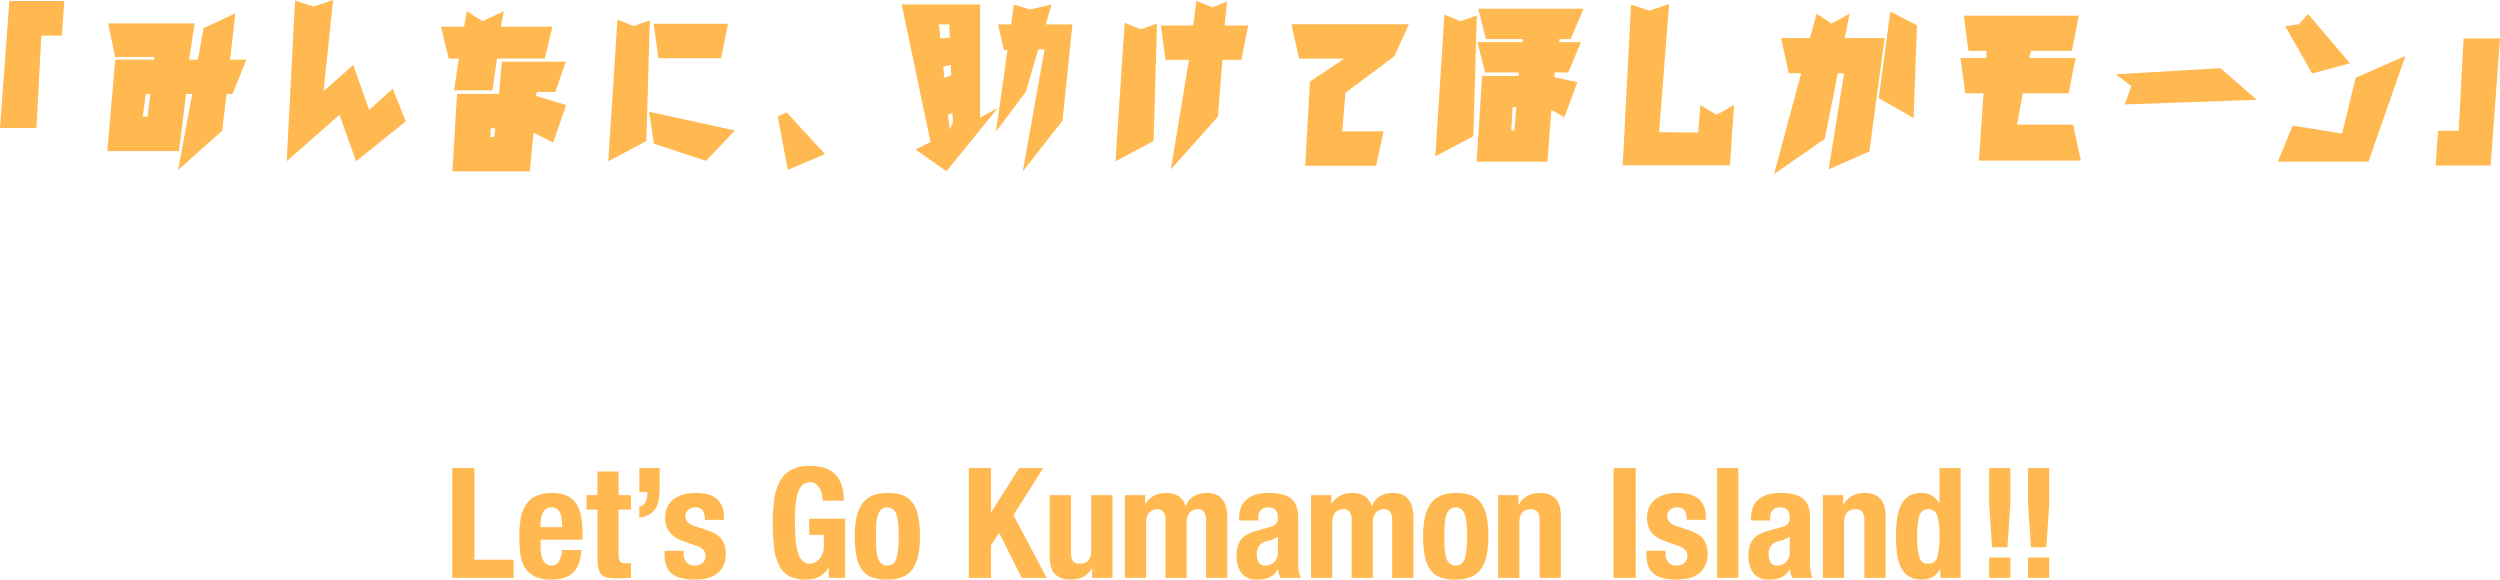 <svg xmlns="http://www.w3.org/2000/svg" width="1100" height="255" viewBox="0 0 1100 255"><g id="グループ_604" data-name="グループ 604" transform="translate(-133 -268)" fill="#ffb950"><g id="グループ_156" data-name="グループ 156" transform="translate(2725 -757)"><path id="パス_899" data-name="パス 899" d="M0 .63v48.3h26.994v-7.977H9.742V.63z" transform="translate(-2393 1230.316)"/><path id="パス_900" data-name="パス 900" d="M28.965 31.4a20.247 20.247 0 00.238 3.145 10.253 10.253 0 00.777 2.708 5.123 5.123 0 001.42 1.889 3.335 3.335 0 002.165.711 3.794 3.794 0 003.45-1.691A12.5 12.5 0 0038.5 33.02h8.389q-.271 6.359-3.383 9.675T33.7 46.009a15.538 15.538 0 01-7.916-1.691 10.494 10.494 0 01-4.195-4.465 17.571 17.571 0 01-1.657-6.224q-.307-3.45-.305-6.9a47.6 47.6 0 01.507-7.036 17 17 0 012.03-6.021 11.03 11.03 0 014.366-4.196 15.789 15.789 0 017.577-1.556 14.724 14.724 0 016.663 1.319 10.065 10.065 0 014.094 3.721 15.583 15.583 0 012.03 5.82 48.857 48.857 0 01.541 7.61v2.1h-18.47zm9.269-12.145a9.459 9.459 0 00-.711-2.706 3.768 3.768 0 00-1.423-1.695 4.316 4.316 0 00-2.335-.576 3.972 3.972 0 00-2.333.643 4.62 4.62 0 00-1.455 1.691 8.35 8.35 0 00-.777 2.335 14.031 14.031 0 00-.238 2.571v1.421H38.5q-.068-2.1-.271-3.688" transform="translate(-2383.118 1233.987)"/><path id="パス_901" data-name="パス 901" d="M53.4 1.62v10.419h5.411V18.4H53.4v19.686a5.506 5.506 0 00.643 3.078q.64.913 2.672.913.541 0 1.082-.033c.361-.023.7-.056 1.013-.1v6.5q-1.554 0-3.008.1t-3.079.1a21.739 21.739 0 01-4.431-.371 4.486 4.486 0 01-2.639-1.488 6.39 6.39 0 01-1.253-2.949 25.8 25.8 0 01-.338-4.6V18.4h-4.736v-6.361h4.736V1.62z" transform="translate(-2373.202 1230.815)"/><path id="パス_902" data-name="パス 902" d="M63.308 14.4a10.778 10.778 0 01-1.386 3.924 8.058 8.058 0 01-2.741 2.706 10.471 10.471 0 01-4.431 1.32v-4.739a3.7 3.7 0 002.637-1.894 6.9 6.9 0 00.881-3.45v-1.084h-3.517V.63h8.93v8.794a30.772 30.772 0 01-.373 4.973" transform="translate(-2365.437 1230.317)"/><path id="パス_903" data-name="パス 903" d="M70.52 34.574a5.654 5.654 0 001.251 3.826 4.514 4.514 0 003.62 1.455 5.178 5.178 0 003.45-1.084 4.007 4.007 0 001.285-3.247 3.411 3.411 0 00-1.015-2.672 7.873 7.873 0 00-2.367-1.452l-6.562-2.368a12.463 12.463 0 01-5.818-3.832 9.845 9.845 0 01-1.964-6.32 11.967 11.967 0 01.744-4.229 8.87 8.87 0 012.368-3.483A11.78 11.78 0 0169.675 8.8a18.814 18.814 0 016.125-.88q6.357 0 9.4 2.7a9.7 9.7 0 013.044 7.645v1.49h-8.388a7.437 7.437 0 00-.914-4.161 3.634 3.634 0 00-3.213-1.32 5.027 5.027 0 00-3.079.982 3.43 3.43 0 00-1.318 2.944 3.848 3.848 0 00.845 2.436 6.491 6.491 0 003.214 1.827l5.615 1.894q4.4 1.488 6.224 3.891a10.54 10.54 0 011.827 6.529 11.615 11.615 0 01-1.015 5.039 9.888 9.888 0 01-2.808 3.553 11 11 0 01-4.262 2.031 22.673 22.673 0 01-5.445.609A24.188 24.188 0 0169 45.264a9.521 9.521 0 01-4.127-2.233 8.051 8.051 0 01-2.13-3.619 17.354 17.354 0 01-.609-4.77v-1.286h8.386z" transform="translate(-2361.722 1233.987)"/><path id="パス_904" data-name="パス 904" d="M115.426 12.516a9.058 9.058 0 00-.982-2.605 6.321 6.321 0 00-1.726-1.962 4.138 4.138 0 00-2.535-.779q-3.52 0-5.074 3.925t-1.558 12.988q0 4.332.271 7.849a30.469 30.469 0 00.98 5.987 8.631 8.631 0 002.031 3.789 4.619 4.619 0 003.416 1.32 4.729 4.729 0 001.927-.475 6.3 6.3 0 001.962-1.421 7.6 7.6 0 001.523-2.4 8.774 8.774 0 00.607-3.416v-4.939h-6.424V23.2h15.762v26.052h-7.173v-4.465h-.133a10.277 10.277 0 01-4.231 4.025A13.585 13.585 0 01108.154 50a14.95 14.95 0 01-7.275-1.556 10.631 10.631 0 01-4.4-4.8 24.494 24.494 0 01-2.132-8.016 98.994 98.994 0 01-.54-11.061 64.846 64.846 0 01.776-10.691 21.36 21.36 0 012.675-7.686 12.217 12.217 0 015.009-4.634A17.3 17.3 0 01110.045 0q7.983 0 11.5 3.957t3.521 11.333h-9.336a13.222 13.222 0 00-.305-2.774" transform="translate(-2345.773 1230)"/><path id="パス_905" data-name="パス 905" d="M118.534 18.814a15.9 15.9 0 012.436-5.988 10.8 10.8 0 014.43-3.654 16.165 16.165 0 016.732-1.251 17.111 17.111 0 016.968 1.116 9.784 9.784 0 014.4 3.619 16.157 16.157 0 012.3 6.023 45.87 45.87 0 01.677 8.388 40.911 40.911 0 01-.744 8.254 15.893 15.893 0 01-2.436 5.988 10.078 10.078 0 01-4.432 3.553 17.409 17.409 0 01-6.731 1.15 17.992 17.992 0 01-6.968-1.049 9.422 9.422 0 01-4.4-3.518 15.85 15.85 0 01-2.3-6.021 45.872 45.872 0 01-.677-8.356 40.8 40.8 0 01.744-8.252m8.727 13.4a17.863 17.863 0 00.642 4.058 5.781 5.781 0 001.523 2.639 3.8 3.8 0 002.706.949 3.956 3.956 0 003.924-2.978q1.082-2.975 1.082-9.81t-1.082-9.808a3.956 3.956 0 00-3.924-2.978 3.813 3.813 0 00-2.706.947 5.811 5.811 0 00-1.523 2.64 17.877 17.877 0 00-.642 4.058q-.138 2.37-.135 5.142t.135 5.143" transform="translate(-2333.702 1233.985)"/><path id="パス_906" data-name="パス 906" d="M160.921 19.979h.135L173.37.63h10.554L170.8 21.331l14.613 27.6h-10.96l-9.945-19.823-3.586 5.48v14.347h-9.742V.63h9.742z" transform="translate(-2316.893 1230.317)"/><path id="パス_907" data-name="パス 907" d="M193.386 40.686a8.826 8.826 0 01-3.856 3.856 12.236 12.236 0 01-5.412 1.15q-4.465 0-6.866-2.335t-2.4-7.813V8.55h9.336v25.1q0 2.841.947 3.957a3.784 3.784 0 003.044 1.117q4.939 0 4.939-6.021V8.55h9.336v36.4h-8.93v-4.264z" transform="translate(-2304.977 1234.304)"/><path id="パス_908" data-name="パス 908" d="M205.784 8.867v3.721h.134A10.716 10.716 0 01209.878 9a11.75 11.75 0 015.242-1.082 9.5 9.5 0 015.445 1.488 7.212 7.212 0 012.942 4.33h.137a8.271 8.271 0 013.485-4.363 10.8 10.8 0 015.716-1.455q4.666 0 6.868 2.807t2.2 8.085v26.455h-9.338V19.827a6.144 6.144 0 00-.845-3.518 3.174 3.174 0 00-2.807-1.218 4.509 4.509 0 00-3.551 1.488q-1.322 1.488-1.322 4.736v23.95h-9.335V19.827a6.156 6.156 0 00-.845-3.518 3.178 3.178 0 00-2.81-1.218 4.516 4.516 0 00-3.551 1.488q-1.321 1.488-1.318 4.736v23.95h-9.336V8.867z" transform="translate(-2293.899 1233.987)"/><path id="パス_909" data-name="パス 909" d="M230.678 19.149a12.3 12.3 0 011.016-5.31 9.258 9.258 0 012.739-3.45 10.876 10.876 0 014.059-1.894 20.725 20.725 0 014.972-.574 23.016 23.016 0 016.765.812 9.23 9.23 0 013.992 2.3 7.7 7.7 0 011.927 3.551 18.738 18.738 0 01.508 4.5v19.145a25.762 25.762 0 00.236 3.99 13.968 13.968 0 00.914 3.044h-8.93a7.641 7.641 0 01-.71-1.86q-.239-.979-.439-1.927h-.137a7.929 7.929 0 01-3.754 3.686 15.159 15.159 0 01-5.515.846 9.146 9.146 0 01-4.125-.846 6.987 6.987 0 01-2.708-2.335A10.456 10.456 0 01230 39.48a14.829 14.829 0 01-.475-3.686 16 16 0 01.541-4.432 8.548 8.548 0 011.658-3.18 9.065 9.065 0 012.841-2.2 22.639 22.639 0 014.16-1.556l5.277-1.419a5.664 5.664 0 002.911-1.49 4.159 4.159 0 00.812-2.772 5 5 0 00-.983-3.282 4.135 4.135 0 00-3.348-1.185 4.006 4.006 0 00-3.246 1.285 5.178 5.178 0 00-1.084 3.45v1.015h-8.389zm15.019 9.1a13.322 13.322 0 01-1.962.643 7.171 7.171 0 00-4.059 2.028 5.741 5.741 0 00-1.216 3.858 7.38 7.38 0 00.812 3.586 2.834 2.834 0 002.7 1.488 6.871 6.871 0 001.962-.305 5.444 5.444 0 001.86-.982 5.16 5.16 0 001.388-1.759 5.7 5.7 0 00.543-2.571v-7.17a8.4 8.4 0 01-2.031 1.185" transform="translate(-2277.451 1233.987)"/><path id="パス_910" data-name="パス 910" d="M260.26 8.867v3.721h.135A10.7 10.7 0 01264.354 9a11.75 11.75 0 015.246-1.08 9.493 9.493 0 015.445 1.488 7.22 7.22 0 012.944 4.33h.135a8.269 8.269 0 013.476-4.363 10.812 10.812 0 015.717-1.455q4.668 0 6.866 2.807t2.2 8.085v26.453h-9.336V19.827a6.156 6.156 0 00-.845-3.518 3.177 3.177 0 00-2.808-1.218 4.515 4.515 0 00-3.553 1.488q-1.319 1.488-1.318 4.736v23.95h-9.336V19.827a6.157 6.157 0 00-.845-3.518 3.177 3.177 0 00-2.808-1.218 4.515 4.515 0 00-3.553 1.488q-1.319 1.488-1.318 4.736v23.95h-9.333V8.867z" transform="translate(-2266.475 1233.987)"/><path id="パス_911" data-name="パス 911" d="M284.883 18.814a15.9 15.9 0 012.436-5.988 10.807 10.807 0 014.432-3.653 16.158 16.158 0 016.731-1.251 17.111 17.111 0 016.968 1.116 9.784 9.784 0 014.4 3.619 16.132 16.132 0 012.3 6.023 45.735 45.735 0 01.677 8.388 40.91 40.91 0 01-.744 8.254 15.892 15.892 0 01-2.436 5.988 10.081 10.081 0 01-4.431 3.553 17.417 17.417 0 01-6.732 1.15 18 18 0 01-6.968-1.049 9.411 9.411 0 01-4.4-3.518 15.827 15.827 0 01-2.3-6.021 45.875 45.875 0 01-.676-8.356 40.8 40.8 0 01.744-8.252m8.727 13.4a17.772 17.772 0 00.643 4.058 5.766 5.766 0 001.521 2.639 3.8 3.8 0 002.706.949 3.959 3.959 0 003.925-2.978q1.08-2.975 1.081-9.81t-1.081-9.808a3.959 3.959 0 00-3.925-2.978 3.816 3.816 0 00-2.706.947 5.8 5.8 0 00-1.521 2.64 17.786 17.786 0 00-.643 4.058q-.138 2.37-.135 5.142t.135 5.143" transform="translate(-2249.958 1233.985)"/><path id="パス_912" data-name="パス 912" d="M315.015 8.867v4.262h.137a9.482 9.482 0 013.855-3.959 11.408 11.408 0 015.413-1.25q4.463 0 6.866 2.436t2.4 7.916v26.993h-9.336v-25.1q0-2.841-.949-3.957a3.782 3.782 0 00-3.043-1.117q-4.941 0-4.939 6.021v24.153h-9.336V8.867z" transform="translate(-2238.909 1233.987)"/><path id="長方形_102" data-name="長方形 102" transform="translate(-1882.018 1230.947)" d="M0 0h9.742v48.305H0z"/><path id="パス_913" data-name="パス 913" d="M357.872 34.574a5.646 5.646 0 001.251 3.823 4.513 4.513 0 003.619 1.455 5.175 5.175 0 003.45-1.084 4 4 0 001.287-3.247 3.416 3.416 0 00-1.015-2.672A7.891 7.891 0 00364.1 31.4l-6.564-2.368a12.471 12.471 0 01-5.818-3.823 9.853 9.853 0 01-1.96-6.325 11.968 11.968 0 01.744-4.229 8.854 8.854 0 012.368-3.483 11.78 11.78 0 014.157-2.372 18.814 18.814 0 016.122-.878q6.357 0 9.4 2.7a9.7 9.7 0 013.051 7.648v1.49h-8.388a7.437 7.437 0 00-.914-4.161 3.634 3.634 0 00-3.213-1.32 5.027 5.027 0 00-3.085.981 3.431 3.431 0 00-1.32 2.942 3.85 3.85 0 00.846 2.436 6.493 6.493 0 003.213 1.827l5.617 1.894q4.4 1.488 6.223 3.891a10.531 10.531 0 011.827 6.529 11.616 11.616 0 01-1.015 5.039 9.885 9.885 0 01-2.807 3.553 11 11 0 01-4.262 2.028 22.686 22.686 0 01-5.447.609 24.185 24.185 0 01-6.528-.744 9.521 9.521 0 01-4.127-2.233 8.067 8.067 0 01-2.132-3.619 17.416 17.416 0 01-.607-4.77v-1.286h8.389z" transform="translate(-2217.063 1233.987)"/><path id="長方形_103" data-name="長方形 103" transform="translate(-1836.481 1230.946)" d="M0 0h9.336v48.305H0z"/><path id="パス_914" data-name="パス 914" d="M380.477 19.149a12.3 12.3 0 011.015-5.31 9.273 9.273 0 012.739-3.45 10.875 10.875 0 014.059-1.894 20.738 20.738 0 014.973-.574 23.03 23.03 0 016.765.812 9.239 9.239 0 013.992 2.3 7.7 7.7 0 011.927 3.551 18.814 18.814 0 01.508 4.5v19.145a25.762 25.762 0 00.236 3.99 13.8 13.8 0 00.914 3.044h-8.932a7.638 7.638 0 01-.708-1.86q-.239-.979-.44-1.927h-.135a7.931 7.931 0 01-3.756 3.686 15.144 15.144 0 01-5.513.846 9.157 9.157 0 01-4.127-.846 6.993 6.993 0 01-2.706-2.335 10.459 10.459 0 01-1.488-3.347 14.9 14.9 0 01-.475-3.686 16 16 0 01.541-4.432 8.569 8.569 0 011.658-3.18 9.065 9.065 0 012.841-2.2 22.639 22.639 0 014.16-1.556l5.279-1.419a5.665 5.665 0 002.909-1.49 4.15 4.15 0 00.812-2.772 5 5 0 00-.982-3.282 4.137 4.137 0 00-3.348-1.185 4.007 4.007 0 00-3.247 1.285 5.178 5.178 0 00-1.082 3.45v1.015h-8.389zm15.019 9.1a13.334 13.334 0 01-1.964.643 7.171 7.171 0 00-4.059 2.028 5.741 5.741 0 00-1.216 3.858 7.381 7.381 0 00.812 3.586 2.836 2.836 0 002.7 1.488 6.881 6.881 0 001.964-.305 5.472 5.472 0 001.86-.982 5.175 5.175 0 001.386-1.759 5.68 5.68 0 00.543-2.571v-7.17a8.388 8.388 0 01-2.03 1.185" transform="translate(-2202.039 1233.987)"/><path id="パス_915" data-name="パス 915" d="M410.057 8.867v4.262h.137a9.481 9.481 0 013.855-3.959 11.408 11.408 0 015.414-1.251q4.463 0 6.866 2.436t2.4 7.916v26.994h-9.336v-25.1q0-2.841-.949-3.957a3.783 3.783 0 00-3.043-1.117q-4.941 0-4.939 6.021v24.153h-9.336V8.867z" transform="translate(-2191.063 1233.987)"/><path id="パス_916" data-name="パス 916" d="M441.932 45.077a9.338 9.338 0 01-3.485 3.587 10.171 10.171 0 01-4.77 1.015q-5.746 0-8.457-4.4t-2.7-14.547q0-10.148 2.7-14.646t8.457-4.5a8.83 8.83 0 014.5 1.081 10.634 10.634 0 013.347 3.249h.137V.63H451v48.3h-8.93v-3.853zm-9.168-5.377a3.816 3.816 0 003.958 3.011 3.856 3.856 0 004.025-3.011 32.948 32.948 0 00.914-8.965 32.958 32.958 0 00-.914-8.963 3.856 3.856 0 00-4.025-3.011 3.816 3.816 0 00-3.958 3.011 32.978 32.978 0 00-.911 8.963 32.968 32.968 0 00.911 8.965" transform="translate(-2180.295 1230.317)"/><path id="パス_917" data-name="パス 917" d="M449.786 16.324V.63h9.336v15.694l-1.285 19.146h-6.765zm9.336 32.609h-9.336V40h9.336z" transform="translate(-2166.568 1230.317)"/><path id="パス_918" data-name="パス 918" d="M461.174 16.324V.63h9.336v15.694l-1.284 19.146h-6.765zm9.336 32.609h-9.336V40h9.336z" transform="translate(-2160.835 1230.317)"/></g><g id="グループ_603" data-name="グループ 603" transform="translate(133 268)"><path id="パス_2630" data-name="パス 2630" d="M4.12.22L0 56.114h16.034l2.148-40.666h9.048L28.306.22z" transform="translate(0 .228)"/><path id="パス_2631" data-name="パス 2631" d="M40.094 38.371h1.971L40.9 48.312h-2.15zM65.532 9.348l-2.507 13.885h-3.85l2.417-15.946H23.521l3.045 14.782h17.289l-.177 1.164H26.656l-3.49 40.218h31.526l3.137-25.079h2.686l-6.18 33.41 19.35-17.287 1.969-16.123h2.6l6.094-15.138h-7.173L79.5 2.9z" transform="translate(24.053 3.012)"/><path id="パス_2632" data-name="パス 2632" d="M73.712 2.866L65.561.269l-3.673 70.674 23.2-20.424 7.344 20.424 21.857-17.556-5.732-14.333-10.391 9.317-6.987-19.8L78.1 40.13 82.31 0z" transform="translate(64.258)"/><path id="パス_2633" data-name="パス 2633" d="M117.138 53.923h1.969l-.446 3.85h-1.792zm4.837-29.292l-1.255 14.153h-18.451l-2.059 34.128h34.035l1.7-17.02 8.6 4.3 5.732-16.484-13.347-4.03.446-1.7h8.153L150.1 24.63zm-8.51-17.825l-6.9-4.388-1.165 6.805H95.192l3.4 14.064h4.478l-2.148 13.975h16.93l1.969-13.975h21.052l3.4-14.064h-22.746l1.343-6.806z" transform="translate(98.837 2.51)"/><path id="パス_2634" data-name="パス 2634" d="M131.31 66.561l4.032-62.343 7.077 2.868 7.165-2.509-1.523 53.118zm20.065-7.7L149.314 44.8l37.711 8.241-12.719 13.341zm1.971-37.621L151.285 6.1h32.695l-3.045 15.138z" transform="translate(136.339 4.38)"/><path id="パス_2635" data-name="パス 2635" d="M167.9 26.139l4.391 23.381 16.39-6.9-16.927-18.363z" transform="translate(174.331 25.187)"/><path id="パス_2636" data-name="パス 2636" d="M240.8 70.76l16.751-8.867 1.523-51.685-7.174 2.508-7.072-2.866zm34.217-59.747h-14.246l2.061 15.138h10.3l-7.972 48.193 20.693-23.2 1.971-24.99h8.33l3.046-15.14h-10.392L289.882.535l-6.449 2.509-7.075-2.868z" transform="translate(250.018 .183)"/><path id="パス_2637" data-name="パス 2637" d="M286.923 30.49l15.138-10.122h-19.885l-3.4-15.138h51.683L324.1 19.293l-21.592 16.123-1.343 16.93h18.184l-3.314 15.136h-31.173z" transform="translate(289.449 5.43)"/><path id="パス_2638" data-name="パス 2638" d="M309.828 66.83l4.032-62.343 7.075 2.866 7.165-2.507-1.523 53.116zm20.6-35.381h15.944l.269-1.523h-14.867l-3.4-13.347h19.886l.09-1.343h-16.217l-3.4-13.347h46.308L369.4 15.237h-4.927l-.09 1.343h9.584l-5.642 13.347h-6l-.09 2.059 10.122 2.24-5.732 15.407-5.734-3.225-1.7 22.751h-31.179zm14.242 24.005l.807-10.3h-1.614l-.626 10.3z" transform="translate(321.694 1.962)"/><path id="パス_2639" data-name="パス 2639" d="M399.279 45.307l-1.792 26.514h-47.2l3.673-70.674 8.151 2.6L370.7.879l-4.388 56.343 17.2.179.985-12.093 7.077 4.3z" transform="translate(363.698 .913)"/><path id="パス_2640" data-name="パス 2640" d="M408.229 7.789L401.688 3.4l-2.956 10.75h-12.719l3.4 15.5h5.463l-11.908 44.335 22.3-15.5L411 29.646h2.776l-6.808 42.278 17.917-7.882 6.716-49.893H414.05L416.2 3.4zm20.78 32.784l15.318 8.779 1.523-40.845-11.734-6z" transform="translate(397.635 2.6)"/><path id="パス_2641" data-name="パス 2641" d="M426.707 18.88l-2.061-15.5h50.609l-3.045 15.5h-18l-.805 3.135h20.422l-3.045 15.5h-20.16l-2.507 13.793h24.633l3.4 15.856h-44.873l2.061-29.649h-8.061l-2.061-15.5H434.5l.179-3.135z" transform="translate(439.422 3.514)"/><path id="パス_2642" data-name="パス 2642" d="M498.177 52.118l21.767 3.494 6-24.543 21.856-9.584-16.211 46.487h-39.861zm8.6-22.931l-11.824-20.78 6-.9 4.03-4.478 18.453 21.677z" transform="translate(510.56 3.149)"/><path id="パス_2643" data-name="パス 2643" d="M538.051 8.305L535.9 48.971h-9.046L525.78 64.2h24.184l4.119-55.894z" transform="translate(545.916 8.623)"/><path id="パス_2644" data-name="パス 2644" d="M229.851 3.164L222.864.981l-1.227 8.734h-5.758l2.621 11.353 1.547-.037L215 56.879l13.1-17.468 5.53-18.712 2.768-.067-9.598 53.715 17.466-22.272 4.366-42.36h-11.753l2.579-8.734z" transform="translate(223.237 1.019)"/><path id="パス_2645" data-name="パス 2645" d="M229.148 50.764V.981h-34.5l12.664 60.478-6.6 3.28 13.588 9.608L237.01 46.4zM215.594 9.711l.21 5.838-4.15.371-.628-6.2zm.807 22.415l-2.988 1.137-.5-4.973a126 126 0 003.324-.783zm-.681 23.9l-.679-6.7c.636-.19 1.3-.393 1.957-.6l.151 4.219z" transform="translate(202.105 1.019)"/><path id="パス_2646" data-name="パス 2646" d="M460.668 30.673L518.8 28.63l-16.041-13.915-46.051 2.695 6.9 5.218z" transform="translate(474.199 15.279)"/></g></g></svg>